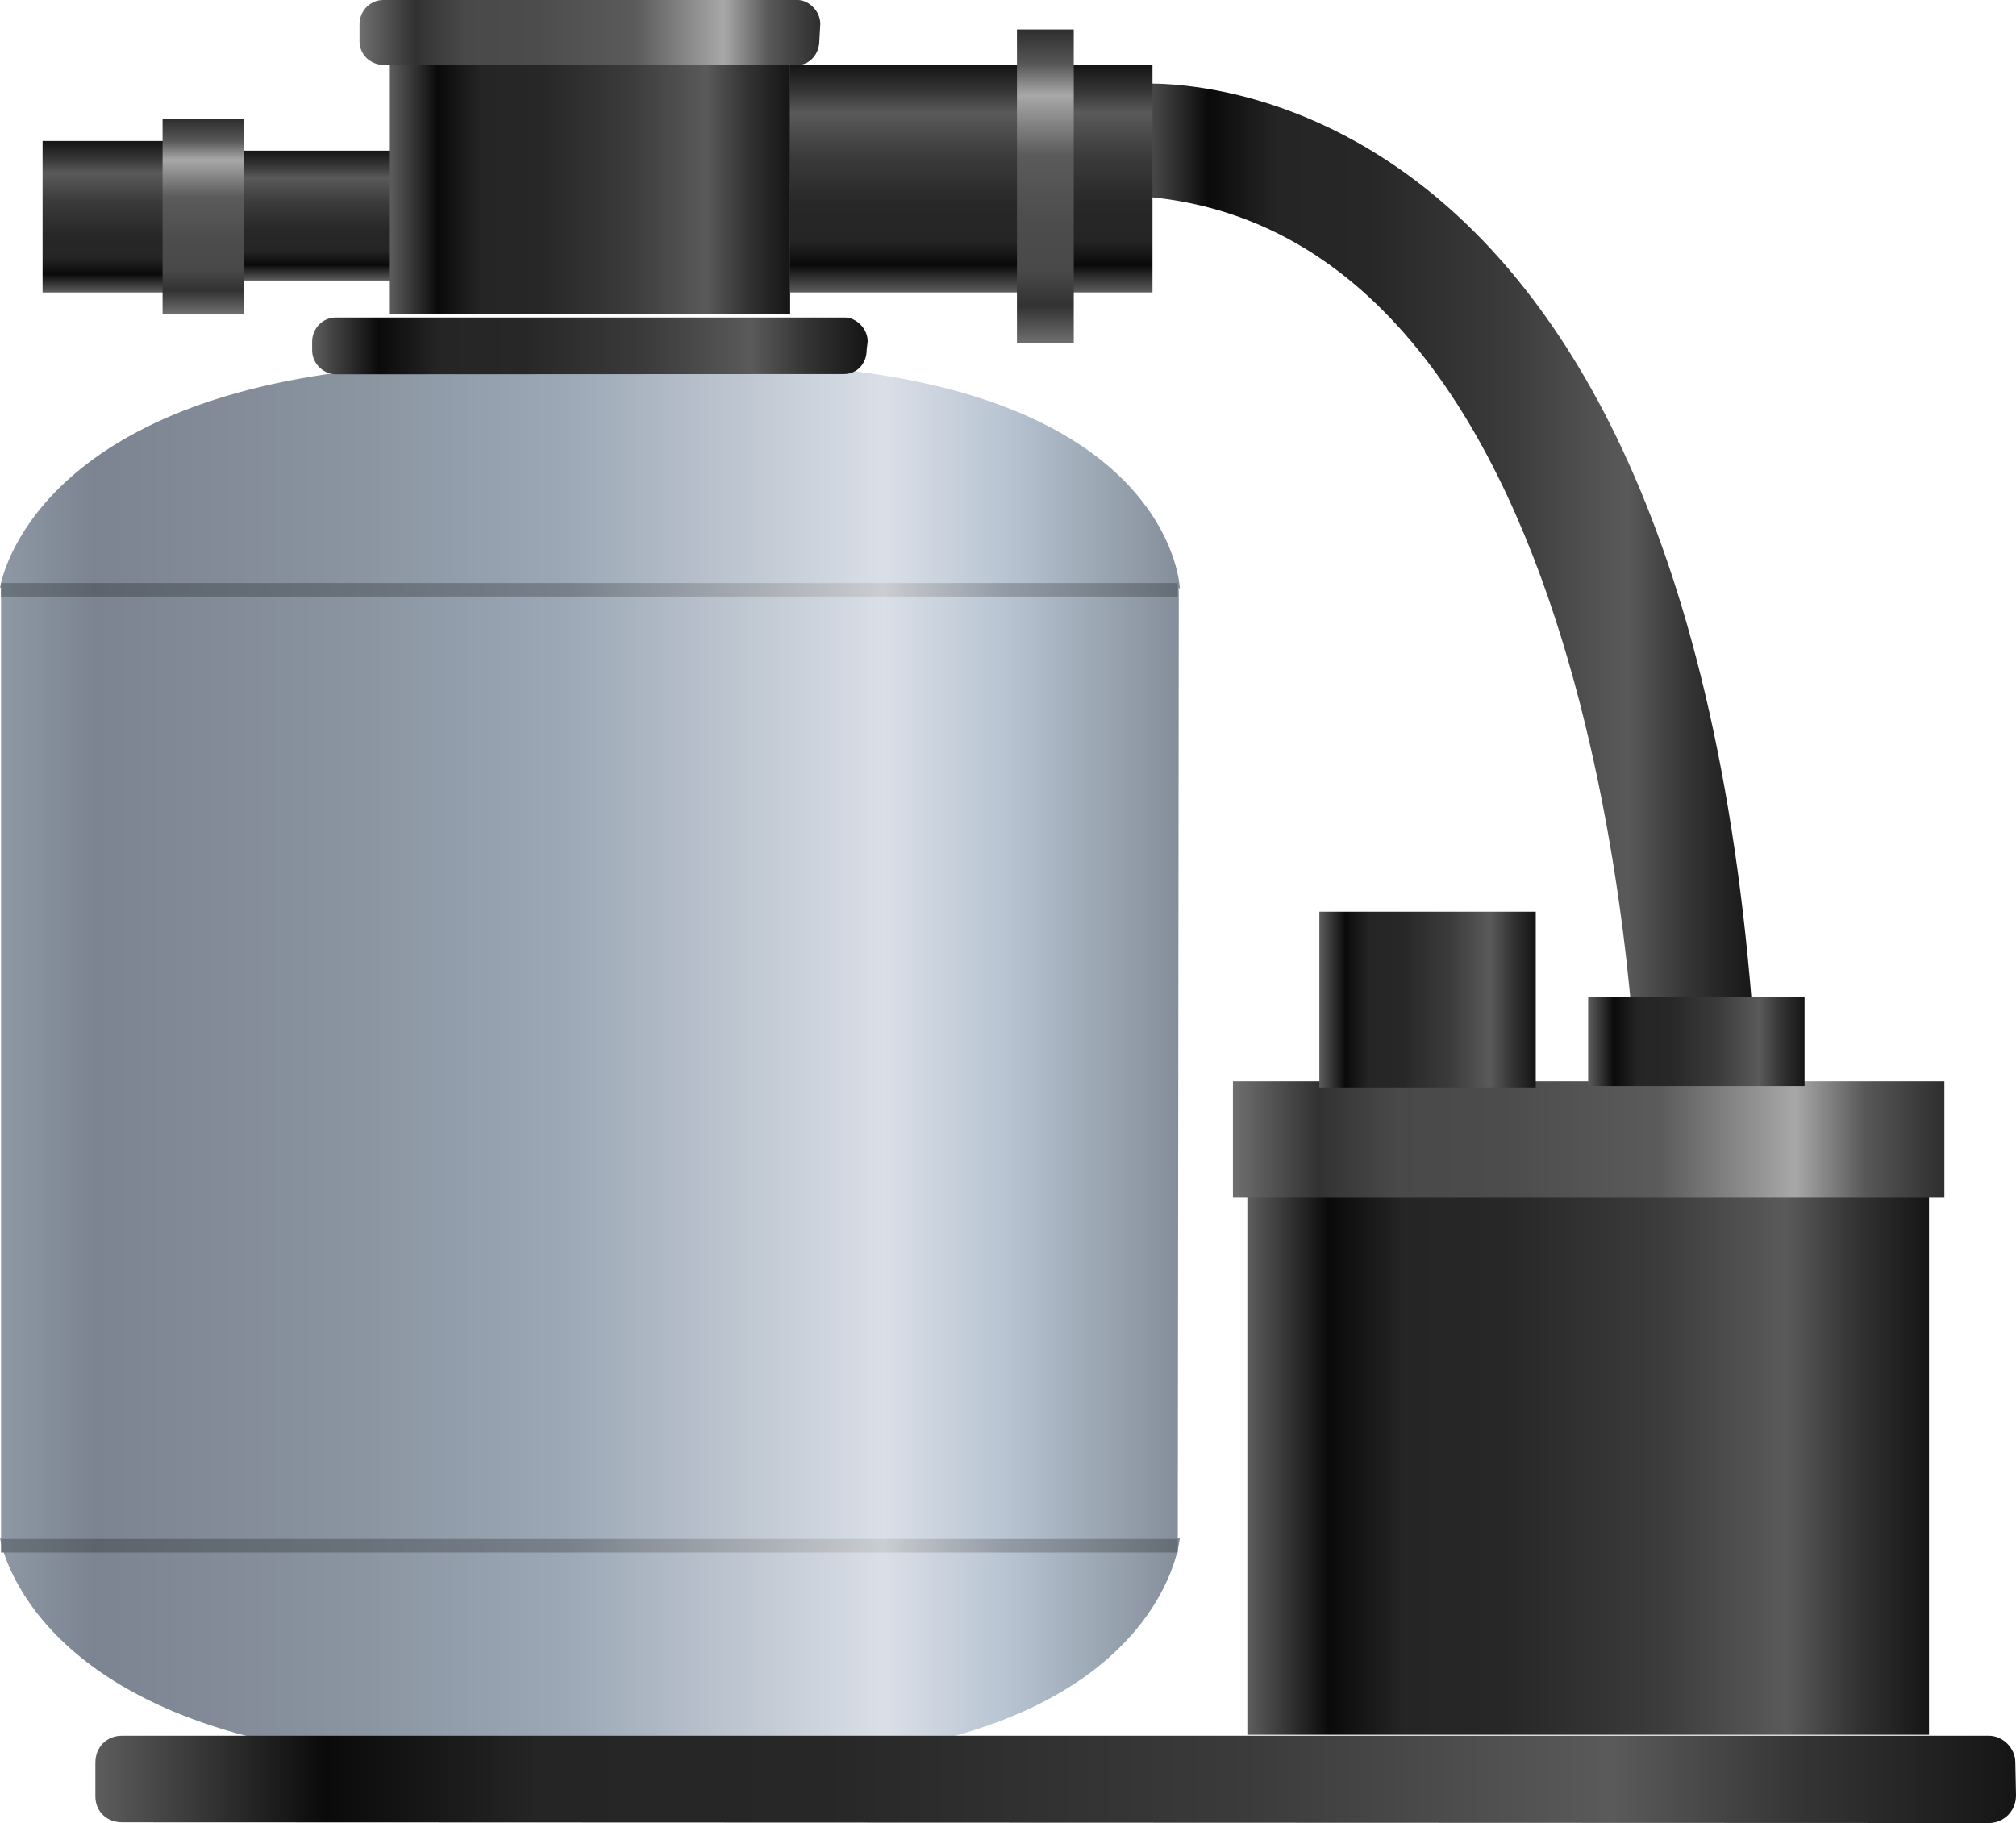 <?xml version="1.0" encoding="utf-8"?>
<!-- Generator: Adobe Illustrator 16.0.0, SVG Export Plug-In . SVG Version: 6.00 Build 0)  -->
<!DOCTYPE svg PUBLIC "-//W3C//DTD SVG 1.1//EN" "http://www.w3.org/Graphics/SVG/1.1/DTD/svg11.dtd">
<svg preserveAspectRatio="none"   version="1.1" id="图层_1" xmlns="http://www.w3.org/2000/svg" xmlns:xlink="http://www.w3.org/1999/xlink" x="0px" y="0px"
	 width="558.941px" height="505.511px" viewBox="4.008 30.652 558.941 505.511"
	 enable-background="new 4.008 30.652 558.941 505.511" xml:space="preserve">
<g id="surface21">
	
		<linearGradient id="SVGID_1_" gradientUnits="userSpaceOnUse" x1="202.226" y1="13.397" x2="432.893" y2="13.397" gradientTransform="matrix(0.75 0 0 -0.75 166.728 204.931)">
		<stop  offset="0" style="stop-color:#5D5D5D"/>
		<stop  offset="0.12" style="stop-color:#0A0A0A"/>
		<stop  offset="0.23" style="stop-color:#252525"/>
		<stop  offset="0.38" style="stop-color:#272727"/>
		<stop  offset="0.6" style="stop-color:#3B3B3B"/>
		<stop  offset="0.79" style="stop-color:#5A5A5A"/>
		<stop  offset="0.89" style="stop-color:#343434"/>
		<stop  offset="1" style="stop-color:#151515"/>
	</linearGradient>
	<path fill="url(#SVGID_1_)" d="M318.398,53.953c0,0,159.547-15.57,173,281.933l-33.5,0.066c0,0-4.848-242.906-139.113-250.972
		L318.398,53.953z"/>
	
		<linearGradient id="SVGID_2_" gradientUnits="userSpaceOnUse" x1="230.728" y1="153.306" x2="230.728" y2="201.306" gradientTransform="matrix(0.75 0 0 -0.75 -81.296 223.412)">
		<stop  offset="0" style="stop-color:#5D5D5D"/>
		<stop  offset="0.12" style="stop-color:#0A0A0A"/>
		<stop  offset="0.23" style="stop-color:#252525"/>
		<stop  offset="0.38" style="stop-color:#272727"/>
		<stop  offset="0.6" style="stop-color:#3B3B3B"/>
		<stop  offset="0.79" style="stop-color:#5A5A5A"/>
		<stop  offset="0.89" style="stop-color:#343434"/>
		<stop  offset="1" style="stop-color:#151515"/>
	</linearGradient>
	<path fill="url(#SVGID_2_)" d="M113.125,72.434h-42.75v36h42.75V72.434z"/>
	
		<linearGradient id="SVGID_3_" gradientUnits="userSpaceOnUse" x1="225.227" y1="145.305" x2="225.227" y2="201.305" gradientTransform="matrix(0.75 0 0 -0.75 -135.858 220.725)">
		<stop  offset="0" style="stop-color:#5D5D5D"/>
		<stop  offset="0.12" style="stop-color:#0A0A0A"/>
		<stop  offset="0.23" style="stop-color:#252525"/>
		<stop  offset="0.38" style="stop-color:#272727"/>
		<stop  offset="0.6" style="stop-color:#3B3B3B"/>
		<stop  offset="0.79" style="stop-color:#5A5A5A"/>
		<stop  offset="0.89" style="stop-color:#343434"/>
		<stop  offset="1" style="stop-color:#151515"/>
	</linearGradient>
	<path fill="url(#SVGID_3_)" d="M50.313,69.746h-34.5v42h34.5V69.746z"/>
	
		<linearGradient id="SVGID_4_" gradientUnits="userSpaceOnUse" x1="217.227" y1="129.303" x2="217.227" y2="201.303" gradientTransform="matrix(0.75 0 0 -0.75 -102.588 214.676)">
		<stop  offset="0" style="stop-color:#6F6F6F"/>
		<stop  offset="0.12" style="stop-color:#323232"/>
		<stop  offset="0.23" style="stop-color:#494949"/>
		<stop  offset="0.38" style="stop-color:#4C4C4C"/>
		<stop  offset="0.6" style="stop-color:#5B5B5B"/>
		<stop  offset="0.79" style="stop-color:#A8A8A8"/>
		<stop  offset="0.89" style="stop-color:#575757"/>
		<stop  offset="1" style="stop-color:#2E2E2E"/>
	</linearGradient>
	<path fill="url(#SVGID_4_)" d="M49.082,63.699h22.5v54h-22.5V63.699z"/>
	
		<linearGradient id="SVGID_5_" gradientUnits="userSpaceOnUse" x1="637.602" y1="2.804" x2="202.224" y2="2.804" gradientTransform="matrix(0.75 0 0 -0.75 -147.371 311.555)">
		<stop  offset="0" style="stop-color:#848E9A"/>
		<stop  offset="0.15" style="stop-color:#B9C5D3"/>
		<stop  offset="0.25" style="stop-color:#DADFE7"/>
		<stop  offset="0.52" style="stop-color:#9CA8B6"/>
		<stop  offset="0.69" style="stop-color:#8B95A2"/>
		<stop  offset="0.8" style="stop-color:#838C98"/>
		<stop  offset="0.92" style="stop-color:#7B8490"/>
		<stop  offset="1" style="stop-color:#8E99A5"/>
	</linearGradient>
	<path fill="url(#SVGID_5_)" d="M4.297,194.328c0,0,6.609-27.34,94.566-33.75c-0.066,0,137.27,0,137.27,0
		c88.414,3,94.699,33.766,94.699,33.766l-0.285,263.984H4.297V194.328z"/>
	
		<linearGradient id="SVGID_6_" gradientUnits="userSpaceOnUse" x1="638.374" y1="526.624" x2="202.223" y2="526.624" gradientTransform="matrix(0.75 0 0 0.75 -147.66 92.131)">
		<stop  offset="0" style="stop-color:#848E9A"/>
		<stop  offset="0.15" style="stop-color:#B9C5D3"/>
		<stop  offset="0.25" style="stop-color:#DADFE7"/>
		<stop  offset="0.52" style="stop-color:#9CA8B6"/>
		<stop  offset="0.69" style="stop-color:#8B95A2"/>
		<stop  offset="0.8" style="stop-color:#838C98"/>
		<stop  offset="0.92" style="stop-color:#7B8490"/>
		<stop  offset="1" style="stop-color:#8E99A5"/>
	</linearGradient>
	<path fill="url(#SVGID_6_)" d="M4.008,457.097c0,0,6.852,48.625,94.836,60c-0.336,0,144.504,0,144.504,0
		c83.91-11.25,87.773-59.973,87.773-59.973L4.008,457.097z"/>
	
		<linearGradient id="SVGID_7_" gradientUnits="userSpaceOnUse" x1="638.374" y1="161.212" x2="202.223" y2="161.212" gradientTransform="matrix(0.75 0 0 -0.75 -147.66 284.632)">
		<stop  offset="0" style="stop-color:#848E9A"/>
		<stop  offset="0.15" style="stop-color:#B9C5D3"/>
		<stop  offset="0.25" style="stop-color:#DADFE7"/>
		<stop  offset="0.52" style="stop-color:#9CA8B6"/>
		<stop  offset="0.69" style="stop-color:#8B95A2"/>
		<stop  offset="0.8" style="stop-color:#838C98"/>
		<stop  offset="0.92" style="stop-color:#7B8490"/>
		<stop  offset="1" style="stop-color:#8E99A5"/>
	</linearGradient>
	<path fill="url(#SVGID_7_)" d="M4.008,193.652c0,0,6.852-48.449,94.836-59.828c-0.336-0.172,142.551-0.172,142.551-0.172
		c88.113,11.25,89.726,60.145,89.726,60.145L4.008,193.652z"/>
	
		<linearGradient id="SVGID_8_" gradientUnits="userSpaceOnUse" x1="637.223" y1="198.805" x2="202.223" y2="198.805" gradientTransform="matrix(0.75 0 0 -0.75 -147.375 343.302)">
		<stop  offset="0" style="stop-color:#646C75"/>
		<stop  offset="0.15" style="stop-color:#949CA7"/>
		<stop  offset="0.25" style="stop-color:#CACDD1"/>
		<stop  offset="0.52" style="stop-color:#77808B"/>
		<stop  offset="0.69" style="stop-color:#69717B"/>
		<stop  offset="0.8" style="stop-color:#636B74"/>
		<stop  offset="0.92" style="stop-color:#5D646D"/>
		<stop  offset="1" style="stop-color:#6C747E"/>
	</linearGradient>
	<path fill="url(#SVGID_8_)" d="M4.293,192.324h326.25v3.75H4.293V192.324z"/>
	
		<linearGradient id="SVGID_9_" gradientUnits="userSpaceOnUse" x1="637.223" y1="198.804" x2="202.223" y2="198.804" gradientTransform="matrix(0.75 0 0 -0.75 -147.375 608.379)">
		<stop  offset="0" style="stop-color:#646C75"/>
		<stop  offset="0.15" style="stop-color:#949CA7"/>
		<stop  offset="0.25" style="stop-color:#CACDD1"/>
		<stop  offset="0.52" style="stop-color:#77808B"/>
		<stop  offset="0.69" style="stop-color:#69717B"/>
		<stop  offset="0.8" style="stop-color:#636B74"/>
		<stop  offset="0.92" style="stop-color:#5D646D"/>
		<stop  offset="1" style="stop-color:#6C747E"/>
	</linearGradient>
	<path fill="url(#SVGID_9_)" d="M4.293,457.402h326.25v3.75H4.293V457.402z"/>
	
		<linearGradient id="SVGID_10_" gradientUnits="userSpaceOnUse" x1="202.224" y1="190.806" x2="407.604" y2="190.806" gradientTransform="matrix(0.75 0 0 -0.75 -61.121 269.67)">
		<stop  offset="0" style="stop-color:#5D5D5D"/>
		<stop  offset="0.12" style="stop-color:#0A0A0A"/>
		<stop  offset="0.23" style="stop-color:#252525"/>
		<stop  offset="0.38" style="stop-color:#272727"/>
		<stop  offset="0.6" style="stop-color:#3B3B3B"/>
		<stop  offset="0.79" style="stop-color:#5A5A5A"/>
		<stop  offset="0.89" style="stop-color:#343434"/>
		<stop  offset="1" style="stop-color:#151515"/>
	</linearGradient>
	<path fill="url(#SVGID_10_)" d="M97.297,118.691h141c3,0,6.285,2.973,6.285,6.633l-0.285,2.367c0,3.75-2.656,6.68-6.281,6.68
		l-140.719,0.07c-3.75,0-6.75-3.039-6.75-6.703v-2.297c0-3.75,2.941-6.75,6.57-6.75H97.297z"/>
	
		<linearGradient id="SVGID_11_" gradientUnits="userSpaceOnUse" x1="202.226" y1="155.305" x2="350.226" y2="155.305" gradientTransform="matrix(0.75 0 0 -0.75 -39.58 199.717)">
		<stop  offset="0" style="stop-color:#5D5D5D"/>
		<stop  offset="0.12" style="stop-color:#0A0A0A"/>
		<stop  offset="0.23" style="stop-color:#252525"/>
		<stop  offset="0.38" style="stop-color:#272727"/>
		<stop  offset="0.6" style="stop-color:#3B3B3B"/>
		<stop  offset="0.79" style="stop-color:#5A5A5A"/>
		<stop  offset="0.89" style="stop-color:#343434"/>
		<stop  offset="1" style="stop-color:#151515"/>
	</linearGradient>
	<path fill="url(#SVGID_11_)" d="M112.09,117.738h111v-69h-111V117.738z"/>
	
		<linearGradient id="SVGID_12_" gradientUnits="userSpaceOnUse" x1="202.227" y1="189.243" x2="372.576" y2="189.243" gradientTransform="matrix(0.75 0 0 -0.75 -47.986 181.629)">
		<stop  offset="0" style="stop-color:#6F6F6F"/>
		<stop  offset="0.12" style="stop-color:#323232"/>
		<stop  offset="0.23" style="stop-color:#494949"/>
		<stop  offset="0.38" style="stop-color:#4C4C4C"/>
		<stop  offset="0.6" style="stop-color:#5B5B5B"/>
		<stop  offset="0.79" style="stop-color:#A8A8A8"/>
		<stop  offset="0.89" style="stop-color:#575757"/>
		<stop  offset="1" style="stop-color:#2E2E2E"/>
	</linearGradient>
	<path fill="url(#SVGID_12_)" d="M110.434,30.652h114.75c3,0,6.262,2.969,6.262,6.633l-0.262,4.617c0,3.75-2.676,6.84-6.305,6.84
		l-114.445-0.09c-3.75,0-6.75-2.879-6.75-6.543v-4.707c0-3.75,2.938-6.75,6.566-6.75H110.434z"/>
	
		<linearGradient id="SVGID_13_" gradientUnits="userSpaceOnUse" x1="269.224" y1="117.306" x2="269.224" y2="201.306" gradientTransform="matrix(0.75 0 0 -0.75 71.371 199.717)">
		<stop  offset="0" style="stop-color:#5D5D5D"/>
		<stop  offset="0.12" style="stop-color:#0A0A0A"/>
		<stop  offset="0.23" style="stop-color:#252525"/>
		<stop  offset="0.38" style="stop-color:#272727"/>
		<stop  offset="0.6" style="stop-color:#3B3B3B"/>
		<stop  offset="0.79" style="stop-color:#5A5A5A"/>
		<stop  offset="0.89" style="stop-color:#343434"/>
		<stop  offset="1" style="stop-color:#151515"/>
	</linearGradient>
	<path fill="url(#SVGID_13_)" d="M223.039,48.738h100.5v63h-100.5V48.738z"/>
	
		<linearGradient id="SVGID_14_" gradientUnits="userSpaceOnUse" x1="212.727" y1="85.303" x2="212.727" y2="201.303" gradientTransform="matrix(0.75 0 0 -0.75 134.291 189.809)">
		<stop  offset="0" style="stop-color:#6F6F6F"/>
		<stop  offset="0.12" style="stop-color:#323232"/>
		<stop  offset="0.23" style="stop-color:#494949"/>
		<stop  offset="0.38" style="stop-color:#4C4C4C"/>
		<stop  offset="0.6" style="stop-color:#5B5B5B"/>
		<stop  offset="0.79" style="stop-color:#A8A8A8"/>
		<stop  offset="0.89" style="stop-color:#575757"/>
		<stop  offset="1" style="stop-color:#2E2E2E"/>
	</linearGradient>
	<path fill="url(#SVGID_14_)" d="M285.96,38.832h15.75v87h-15.75V38.832z"/>
	
		<linearGradient id="SVGID_15_" gradientUnits="userSpaceOnUse" x1="202.225" y1="185.174" x2="912.224" y2="185.174" gradientTransform="matrix(0.75 0 0 -0.75 -121.219 662.946)">
		<stop  offset="0" style="stop-color:#5D5D5D"/>
		<stop  offset="0.12" style="stop-color:#0A0A0A"/>
		<stop  offset="0.23" style="stop-color:#252525"/>
		<stop  offset="0.38" style="stop-color:#272727"/>
		<stop  offset="0.6" style="stop-color:#3B3B3B"/>
		<stop  offset="0.79" style="stop-color:#5A5A5A"/>
		<stop  offset="0.89" style="stop-color:#343434"/>
		<stop  offset="1" style="stop-color:#151515"/>
	</linearGradient>
	<path fill="url(#SVGID_15_)" d="M37.949,511.968h517.5c3.75,0,7.313,3.309,7.313,7.391l0.188,9.109c0,4.5-3.465,7.695-7.508,7.695
		l-517.492-0.195c-4.5,0-7.5-3.117-7.5-7.199v-9.301c0-4.5,3.277-7.5,7.32-7.5H37.949z"/>
	
		<linearGradient id="SVGID_16_" gradientUnits="userSpaceOnUse" x1="202.224" y1="82.304" x2="454.224" y2="82.304" gradientTransform="matrix(0.75 0 0 -0.75 198.168 484.176)">
		<stop  offset="0" style="stop-color:#5D5D5D"/>
		<stop  offset="0.12" style="stop-color:#0A0A0A"/>
		<stop  offset="0.23" style="stop-color:#252525"/>
		<stop  offset="0.38" style="stop-color:#272727"/>
		<stop  offset="0.6" style="stop-color:#3B3B3B"/>
		<stop  offset="0.79" style="stop-color:#5A5A5A"/>
		<stop  offset="0.89" style="stop-color:#343434"/>
		<stop  offset="1" style="stop-color:#151515"/>
	</linearGradient>
	<path fill="url(#SVGID_16_)" d="M349.835,511.699h189v-178.5h-189V511.699z"/>
	
		<linearGradient id="SVGID_17_" gradientUnits="userSpaceOnUse" x1="202.223" y1="179.806" x2="465.223" y2="179.806" gradientTransform="matrix(0.75 0 0 -0.75 194.176 481.486)">
		<stop  offset="0" style="stop-color:#6F6F6F"/>
		<stop  offset="0.12" style="stop-color:#323232"/>
		<stop  offset="0.23" style="stop-color:#494949"/>
		<stop  offset="0.38" style="stop-color:#4C4C4C"/>
		<stop  offset="0.6" style="stop-color:#5B5B5B"/>
		<stop  offset="0.79" style="stop-color:#A8A8A8"/>
		<stop  offset="0.89" style="stop-color:#575757"/>
		<stop  offset="1" style="stop-color:#2E2E2E"/>
	</linearGradient>
	<path fill="url(#SVGID_17_)" d="M345.843,330.507h197.25v32.25h-197.25V330.507z"/>
	
		<linearGradient id="SVGID_18_" gradientUnits="userSpaceOnUse" x1="202.228" y1="168.804" x2="282.228" y2="168.804" gradientTransform="matrix(0.75 0 0 -0.75 218.13 434.442)">
		<stop  offset="0" style="stop-color:#5D5D5D"/>
		<stop  offset="0.12" style="stop-color:#0A0A0A"/>
		<stop  offset="0.23" style="stop-color:#252525"/>
		<stop  offset="0.38" style="stop-color:#272727"/>
		<stop  offset="0.6" style="stop-color:#3B3B3B"/>
		<stop  offset="0.79" style="stop-color:#5A5A5A"/>
		<stop  offset="0.89" style="stop-color:#343434"/>
		<stop  offset="1" style="stop-color:#151515"/>
	</linearGradient>
	<path fill="url(#SVGID_18_)" d="M369.8,332.214h60v-48.75h-60V332.214z"/>
	
		<linearGradient id="SVGID_19_" gradientUnits="userSpaceOnUse" x1="202.227" y1="184.806" x2="282.228" y2="184.806" gradientTransform="matrix(0.75 0 0 -0.75 292.653 458.057)">
		<stop  offset="0" style="stop-color:#5D5D5D"/>
		<stop  offset="0.12" style="stop-color:#0A0A0A"/>
		<stop  offset="0.23" style="stop-color:#252525"/>
		<stop  offset="0.38" style="stop-color:#272727"/>
		<stop  offset="0.6" style="stop-color:#3B3B3B"/>
		<stop  offset="0.79" style="stop-color:#5A5A5A"/>
		<stop  offset="0.89" style="stop-color:#343434"/>
		<stop  offset="1" style="stop-color:#151515"/>
	</linearGradient>
	<path fill="url(#SVGID_19_)" d="M444.324,331.828h60v-24.75h-60V331.828z"/>
</g>
</svg>
